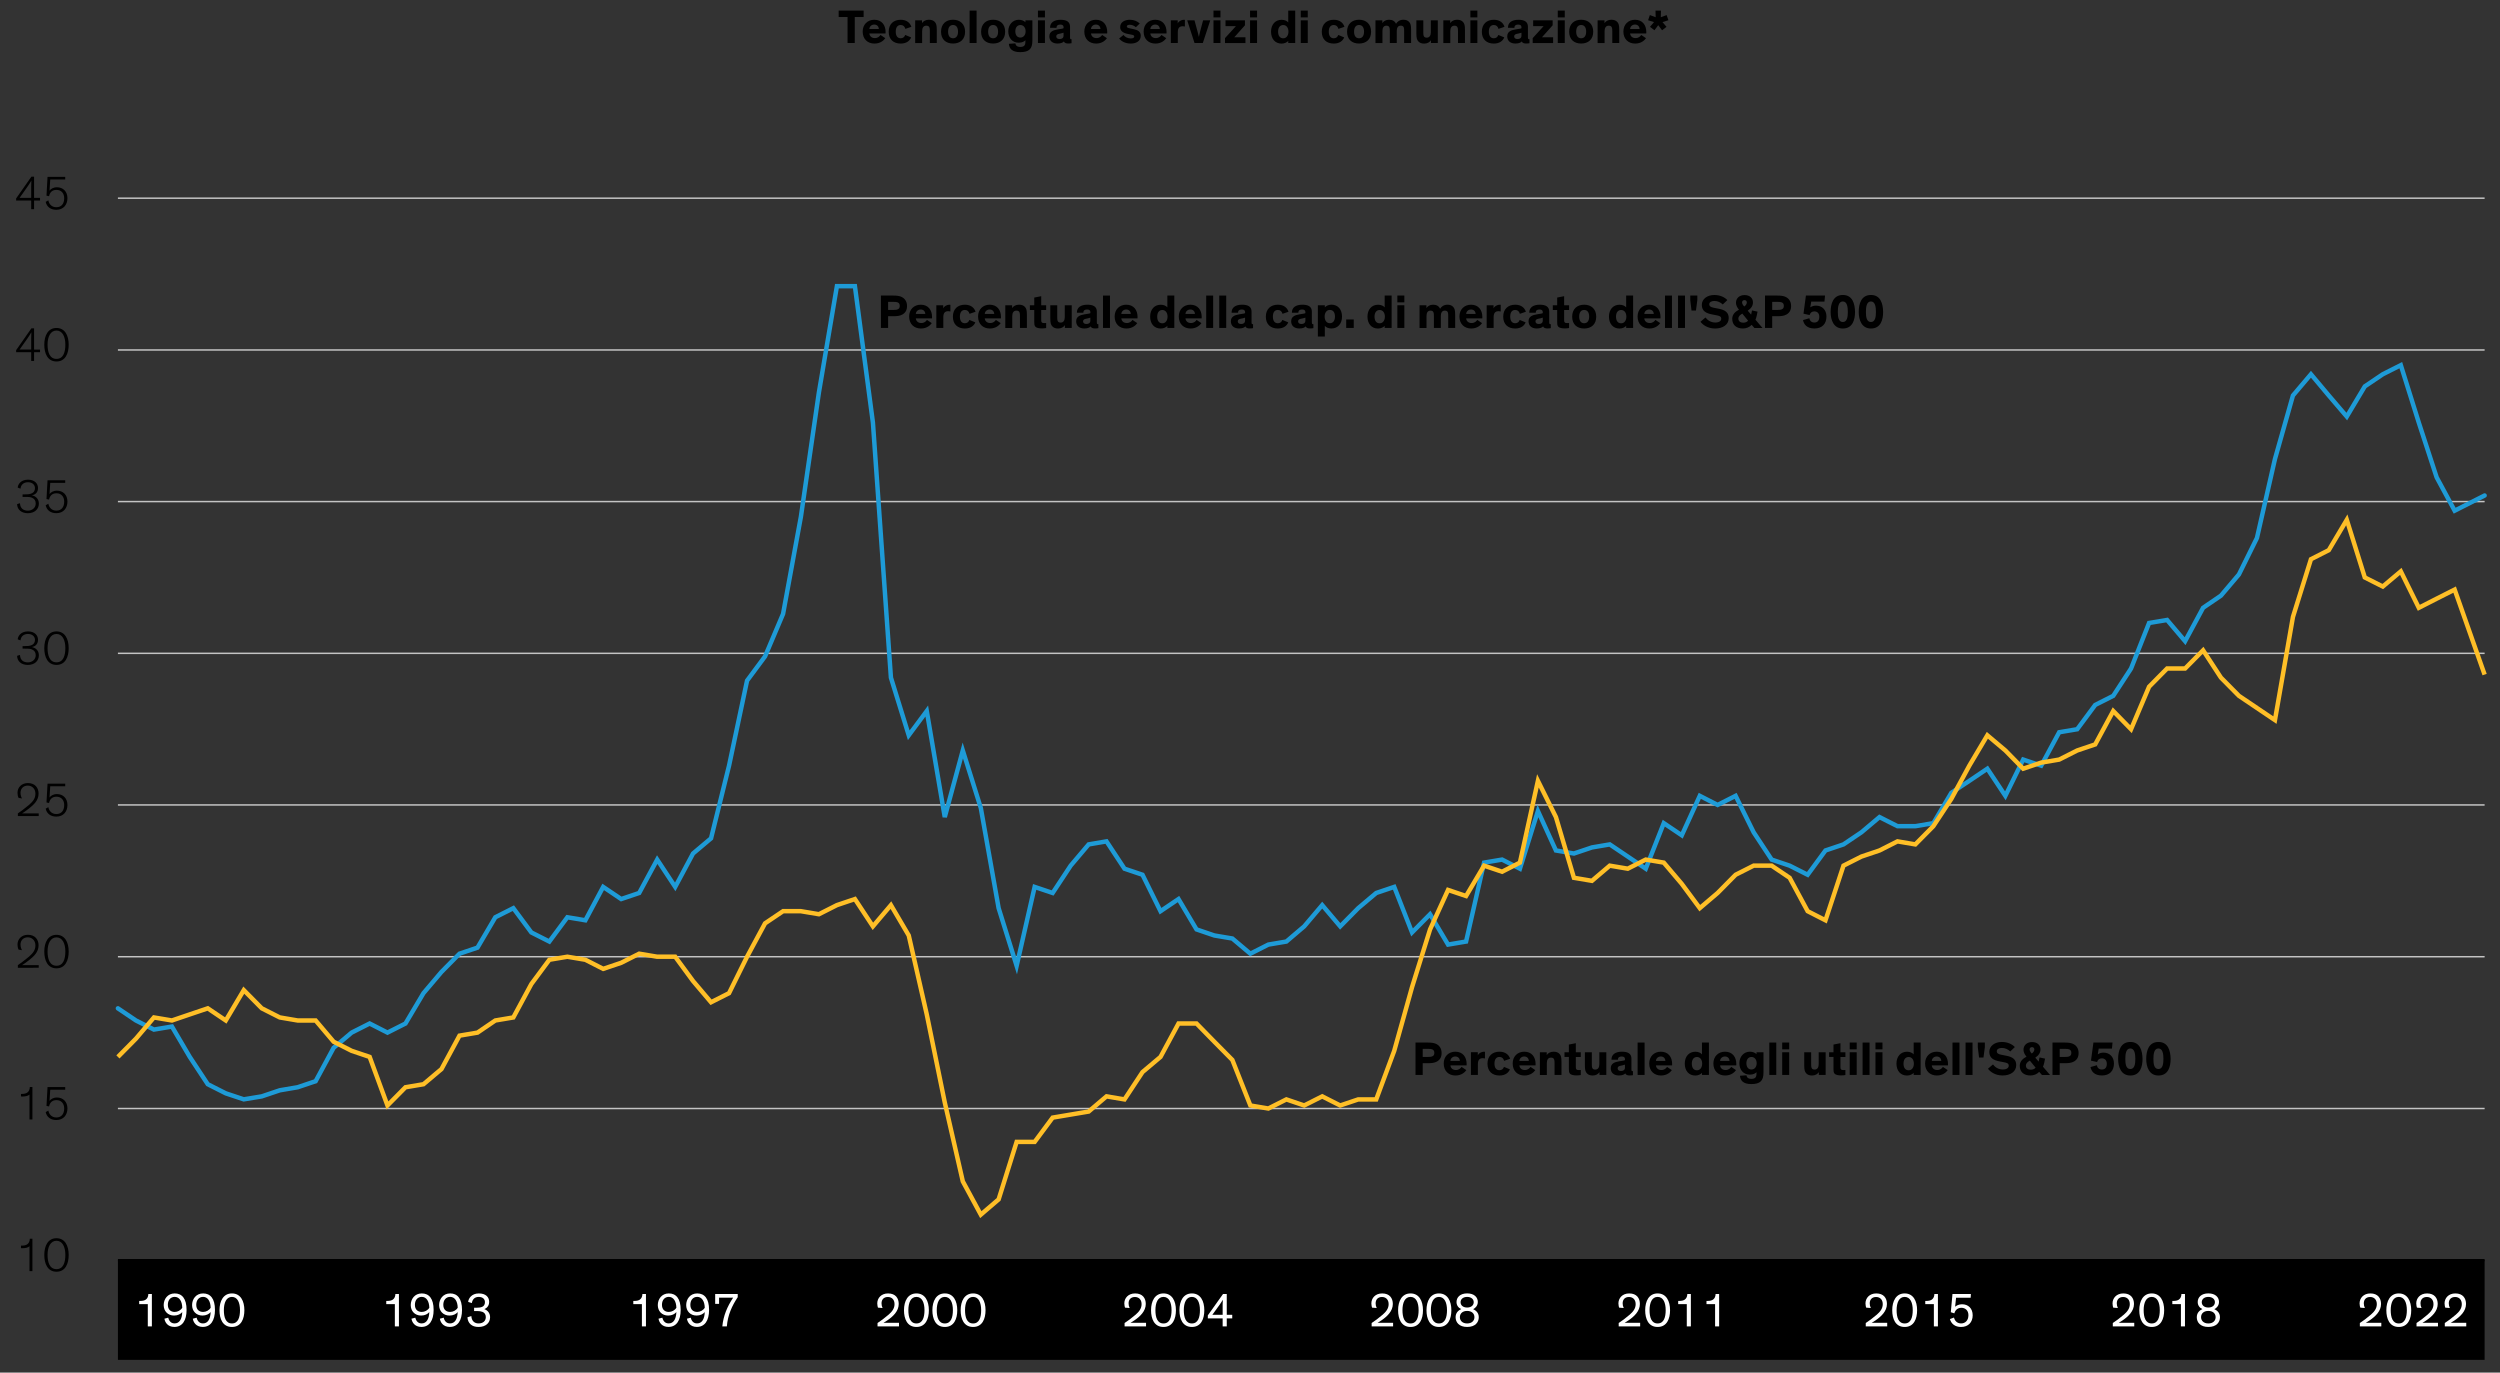 <?xml version="1.0" encoding="UTF-8"?><svg id="Blog_Template" xmlns="http://www.w3.org/2000/svg" viewBox="0 0 840 461.19"><rect x="0" y="0" width="840" height="461.19" fill="#333333" stroke="none"/><defs><style>.cls-1{fill:#fff;}.cls-2{stroke:#ffbf27;stroke-miterlimit:10;}.cls-2,.cls-3,.cls-4,.cls-5{fill:none;}.cls-2,.cls-5{stroke-width:1.5px;}.cls-3{stroke:#000;stroke-linejoin:round;stroke-width:.75px;}.cls-4{stroke:#c4c4c4;stroke-width:.5px;}.cls-5{stroke:#1e9bd7;stroke-linecap:round;}</style></defs><g><path d="M281.79,3.56h8.39v2.16h-2.98V14.45h-2.42V5.72h-2.99V3.56Z"/><path d="M297.46,12.83c-.45,.64-1.55,1.81-3.65,1.81-2.24,0-3.95-1.47-3.95-4.03,0-2.38,1.63-3.97,3.91-3.97,2.51,0,3.79,1.81,3.79,4.13,0,.16,0,.34-.02,.48h-5.43c.08,.83,.69,1.55,1.84,1.55,1.02,0,1.63-.61,1.89-1.06l1.62,1.09Zm-5.35-3.09h3.18c-.05-.88-.61-1.49-1.55-1.49s-1.6,.69-1.63,1.49Z"/><path d="M306.14,12.56c-.42,1.07-1.49,2.08-3.51,2.08-2.4,0-4.03-1.39-4.03-3.97s1.63-4.03,4.03-4.03c2.11,0,3.2,1.14,3.59,2.37l-2.02,.69c-.22-.83-.75-1.3-1.57-1.3-1.09,0-1.66,.83-1.66,2.24s.59,2.22,1.66,2.22c.75,0,1.28-.4,1.52-1.12l1.98,.82Z"/><path d="M314.77,14.45h-2.34v-3.84c0-1.17-.05-1.98-1.2-1.98-.98,0-1.39,.77-1.39,1.81v4.02h-2.34V6.83h2.3v.94c.37-.62,1.2-1.14,2.29-1.14,.88,0,1.55,.24,2,.74,.48,.54,.67,1.07,.67,2.75v4.32Z"/><path d="M320.22,6.63c2.4,0,4.05,1.46,4.05,4.03s-1.65,3.97-4.05,3.97-4.03-1.39-4.03-3.97,1.63-4.03,4.03-4.03Zm0,6.23c1.07,0,1.68-.83,1.68-2.22s-.59-2.24-1.68-2.24-1.66,.83-1.66,2.24,.59,2.22,1.66,2.22Z"/><path d="M328.13,14.45h-2.34V3.56h2.34V14.45Z"/><path d="M333.68,6.63c2.4,0,4.05,1.46,4.05,4.03s-1.65,3.97-4.05,3.97-4.03-1.39-4.03-3.97,1.63-4.03,4.03-4.03Zm0,6.23c1.07,0,1.68-.83,1.68-2.22s-.59-2.24-1.68-2.24-1.66,.83-1.66,2.24,.59,2.22,1.66,2.22Z"/><path d="M341.16,14.57c.13,.67,.5,1.2,1.66,1.2,1.25,0,1.71-.53,1.71-1.71v-.54c-.27,.32-.99,.83-2.26,.83-2.11,0-3.49-1.58-3.49-3.87,0-2.13,1.46-3.84,3.52-3.84,1.01,0,1.81,.37,2.24,.85v-.66h2.34v6.83c0,2.74-1.09,3.86-4.11,3.86-2.74,0-3.67-1.23-3.79-2.79l2.18-.16Zm1.7-6.16c-1.04,0-1.71,.83-1.71,2.1s.62,2.11,1.71,2.11c1.01,0,1.75-.85,1.75-2.11s-.75-2.1-1.75-2.1Z"/><path d="M351.1,5.85h-2.35V3.56h2.35v2.29Zm0,8.6h-2.35V6.83h2.35v7.62Z"/><path d="M359.53,12.54c0,.48,.06,.64,.4,.64h.11v1.34c-.34,.06-.67,.1-1.09,.1-.67,0-1.3-.13-1.46-.69h-.02c-.35,.37-.99,.7-2.14,.7-1.68,0-2.75-.88-2.75-2.43,0-.83,.35-1.38,.96-1.74,.46-.27,.98-.43,1.87-.58l1.47-.24c.42-.06,.48-.11,.48-.35v-.13c0-.58-.32-.9-1.12-.9s-1.26,.34-1.26,1.1l-2.16-.02c-.03-1.76,1.33-2.69,3.52-2.69,1.95,0,3.19,.61,3.19,2.34v3.54Zm-2.18-1.55c-.16,.06-.35,.13-.85,.24l-.53,.11c-.3,.06-.56,.13-.75,.26-.21,.13-.32,.34-.32,.62,0,.62,.46,.9,1.14,.9,.77,0,1.31-.35,1.31-1.15v-.98Z"/><path d="M371.93,12.83c-.45,.64-1.55,1.81-3.65,1.81-2.24,0-3.95-1.47-3.95-4.03,0-2.38,1.63-3.97,3.91-3.97,2.51,0,3.79,1.81,3.79,4.13,0,.16,0,.34-.02,.48h-5.43c.08,.83,.69,1.55,1.84,1.55,1.02,0,1.63-.61,1.89-1.06l1.62,1.09Zm-5.35-3.09h3.18c-.05-.88-.61-1.49-1.55-1.49s-1.6,.69-1.63,1.49Z"/><path d="M381.66,9.15c-.56-.51-1.31-.83-2.06-.83-.53,0-.99,.18-.99,.56s.35,.51,1.14,.67l1.2,.26c1.23,.26,2.35,.75,2.35,2.21,0,1.78-1.55,2.62-3.36,2.62s-3.22-.77-3.91-1.71l1.47-1.18c.46,.64,1.38,1.17,2.43,1.17,.78,0,1.18-.26,1.18-.67s-.46-.51-.98-.61l-1.2-.24c-.77-.14-1.42-.4-1.89-.8-.42-.35-.66-.85-.66-1.49,0-1.81,1.74-2.47,3.25-2.47,1.42,0,2.56,.53,3.33,1.26l-1.31,1.25Z"/><path d="M391.86,12.83c-.45,.64-1.55,1.81-3.65,1.81-2.24,0-3.95-1.47-3.95-4.03,0-2.38,1.63-3.97,3.91-3.97,2.51,0,3.79,1.81,3.79,4.13,0,.16,0,.34-.02,.48h-5.43c.08,.83,.69,1.55,1.84,1.55,1.02,0,1.63-.61,1.89-1.06l1.62,1.09Zm-5.35-3.09h3.19c-.05-.88-.61-1.49-1.55-1.49s-1.6,.69-1.63,1.49Z"/><path d="M395.71,6.83v1.04c.21-.58,1.07-1.22,2.14-1.22,.1,0,.18,0,.27,.02v2.24c-.26-.06-.54-.1-.75-.1-.9,0-1.34,.43-1.52,1.07-.08,.29-.11,.64-.11,1.02v3.54h-2.34V6.83h2.3Z"/><path d="M406.65,6.83l-2.5,7.62h-2.79l-2.46-7.62h2.45l1.04,3.83c.22,.8,.42,1.7,.42,1.7h.02s.18-.9,.4-1.75l1.01-3.78h2.42Z"/><path d="M410.08,5.85h-2.35V3.56h2.35v2.29Zm0,8.6h-2.35V6.83h2.35v7.62Z"/><path d="M418.3,6.83v1.67l-3.58,4.02h3.75v1.94h-6.87v-1.65l3.67-4.03h-3.5v-1.94h6.55Z"/><path d="M422.37,5.85h-2.35V3.56h2.35v2.29Zm0,8.6h-2.35V6.83h2.35v7.62Z"/><path d="M432.85,7.51V3.56h2.34V14.45h-2.34v-.7c-.37,.42-1.18,.9-2.24,.9-2.16,0-3.54-1.6-3.54-4s1.42-4,3.55-4c1.1,0,1.84,.42,2.22,.88Zm-1.68,.9c-1.09,0-1.73,.86-1.73,2.22s.59,2.24,1.73,2.24c1.04,0,1.75-.91,1.75-2.24s-.71-2.22-1.75-2.22Z"/><path d="M439.41,5.85h-2.35V3.56h2.35v2.29Zm0,8.6h-2.35V6.83h2.35v7.62Z"/><path d="M451.65,12.56c-.42,1.07-1.49,2.08-3.5,2.08-2.4,0-4.03-1.39-4.03-3.97s1.63-4.03,4.03-4.03c2.11,0,3.2,1.14,3.58,2.37l-2.02,.69c-.22-.83-.75-1.3-1.57-1.3-1.09,0-1.67,.83-1.67,2.24s.59,2.22,1.67,2.22c.75,0,1.28-.4,1.52-1.12l1.98,.82Z"/><path d="M456.64,6.63c2.4,0,4.05,1.46,4.05,4.03s-1.65,3.97-4.05,3.97-4.03-1.39-4.03-3.97,1.63-4.03,4.03-4.03Zm0,6.23c1.07,0,1.68-.83,1.68-2.22s-.59-2.24-1.68-2.24-1.67,.83-1.67,2.24,.59,2.22,1.67,2.22Z"/><path d="M469.32,14.45h-2.34v-3.84c0-1.17-.02-1.98-1.17-1.98-.95,0-1.31,.77-1.31,1.81v4.02h-2.34V6.83h2.31v.94c.37-.62,1.17-1.14,2.22-1.14,1.18,0,1.97,.46,2.37,1.38,.35-.66,1.23-1.38,2.45-1.38,.88,0,1.5,.24,1.95,.74,.48,.54,.67,1.07,.67,2.75v4.32h-2.34v-3.84c0-1.17,0-1.98-1.15-1.98-.96,0-1.33,.77-1.33,1.81v4.02Z"/><path d="M475.89,6.83h2.34v3.84c0,1.17,.02,1.98,1.17,1.98,.94,0,1.36-.77,1.36-1.81V6.83h2.34v7.62h-2.3v-.94c-.37,.62-1.18,1.14-2.26,1.14-.88,0-1.52-.24-1.97-.74-.48-.54-.67-1.07-.67-2.75V6.83Z"/><path d="M492.23,14.45h-2.34v-3.84c0-1.17-.05-1.98-1.2-1.98-.98,0-1.39,.77-1.39,1.81v4.02h-2.34V6.83h2.31v.94c.37-.62,1.2-1.14,2.29-1.14,.88,0,1.55,.24,2,.74,.48,.54,.67,1.07,.67,2.75v4.32Z"/><path d="M496.4,5.85h-2.35V3.56h2.35v2.29Zm0,8.6h-2.35V6.83h2.35v7.62Z"/><path d="M505.43,12.56c-.42,1.07-1.49,2.08-3.5,2.08-2.4,0-4.03-1.39-4.03-3.97s1.63-4.03,4.03-4.03c2.11,0,3.2,1.14,3.58,2.37l-2.02,.69c-.22-.83-.75-1.3-1.57-1.3-1.09,0-1.67,.83-1.67,2.24s.59,2.22,1.67,2.22c.75,0,1.28-.4,1.52-1.12l1.98,.82Z"/><path d="M513.39,12.54c0,.48,.06,.64,.4,.64h.11v1.34c-.34,.06-.67,.1-1.09,.1-.67,0-1.3-.13-1.46-.69h-.02c-.35,.37-.99,.7-2.15,.7-1.68,0-2.75-.88-2.75-2.43,0-.83,.35-1.38,.96-1.74,.46-.27,.98-.43,1.87-.58l1.47-.24c.42-.06,.48-.11,.48-.35v-.13c0-.58-.32-.9-1.12-.9s-1.26,.34-1.26,1.1l-2.16-.02c-.03-1.76,1.33-2.69,3.52-2.69,1.95,0,3.19,.61,3.19,2.34v3.54Zm-2.18-1.55c-.16,.06-.35,.13-.85,.24l-.53,.11c-.3,.06-.56,.13-.75,.26-.21,.13-.32,.34-.32,.62,0,.62,.46,.9,1.14,.9,.77,0,1.31-.35,1.31-1.15v-.98Z"/><path d="M521.69,6.83v1.67l-3.59,4.02h3.75v1.94h-6.87v-1.65l3.67-4.03h-3.51v-1.94h6.55Z"/><path d="M525.76,5.85h-2.35V3.56h2.35v2.29Zm0,8.6h-2.35V6.83h2.35v7.62Z"/><path d="M531.27,6.63c2.4,0,4.05,1.46,4.05,4.03s-1.65,3.97-4.05,3.97-4.03-1.39-4.03-3.97,1.63-4.03,4.03-4.03Zm0,6.23c1.07,0,1.68-.83,1.68-2.22s-.59-2.24-1.68-2.24-1.67,.83-1.67,2.24,.59,2.22,1.67,2.22Z"/><path d="M544.07,14.45h-2.34v-3.84c0-1.17-.05-1.98-1.2-1.98-.98,0-1.39,.77-1.39,1.81v4.02h-2.34V6.83h2.31v.94c.37-.62,1.2-1.14,2.29-1.14,.88,0,1.55,.24,2,.74,.48,.54,.67,1.07,.67,2.75v4.32Z"/><path d="M553.06,12.83c-.45,.64-1.55,1.81-3.65,1.81-2.24,0-3.95-1.47-3.95-4.03,0-2.38,1.63-3.97,3.91-3.97,2.51,0,3.79,1.81,3.79,4.13,0,.16,0,.34-.02,.48h-5.43c.08,.83,.69,1.55,1.84,1.55,1.02,0,1.63-.61,1.89-1.06l1.62,1.09Zm-5.35-3.09h3.19c-.05-.88-.61-1.49-1.55-1.49s-1.6,.69-1.63,1.49Z"/><path d="M558.04,5.79l1.95-.72,.59,1.73-1.99,.62,1.36,1.6-1.5,1.15-1.28-1.71-1.28,1.71-1.5-1.15,1.36-1.6-1.99-.62,.59-1.73,1.95,.72-.05-2.23h1.83l-.05,2.23Z"/></g><path class="cls-4" d="M39.62,372.46H834.83M39.62,321.46H834.83M39.62,270.46H834.83M39.62,219.52H834.83M39.62,168.53H834.83M39.62,117.59H834.83M39.62,66.59H834.83"/><line class="cls-3" x1="39.62" y1="423.41" x2="834.83" y2="423.41"/><polyline class="cls-5" points="39.62 338.8 45.67 342.88 51.72 345.94 57.77 344.92 63.76 355.12 69.81 364.3 75.86 367.36 81.91 369.38 87.96 368.38 94.01 366.34 100 365.32 106.05 363.28 112.1 352.06 118.15 346.96 124.2 343.9 130.19 346.96 136.24 343.9 142.29 333.7 148.34 326.56 154.39 320.44 160.44 318.4 166.43 308.2 172.48 305.14 178.53 313.3 184.58 316.36 190.63 308.2 196.68 309.22 202.67 298 208.72 302.08 214.77 300.04 220.82 288.82 226.87 298 232.86 286.78 238.91 281.68 244.96 257.26 251.01 228.7 257.06 220.54 263.11 206.27 269.1 173.63 275.15 131.87 281.2 96.16 287.25 96.16 293.3 142.01 299.35 227.68 305.34 247.06 311.39 238.9 317.44 274.54 323.5 252.16 329.55 271.48 335.54 305.14 341.59 324.52 347.64 298 353.69 300.04 359.74 290.86 365.79 283.72 371.78 282.7 377.83 291.88 383.88 293.92 389.93 306.16 395.98 302.08 402.03 312.28 408.02 314.32 414.07 315.34 420.12 320.44 426.17 317.38 432.22 316.36 438.21 311.26 444.26 304.12 450.31 311.26 456.36 305.14 462.41 300.04 468.46 298 474.45 313.3 480.5 307.18 486.55 317.38 492.6 316.36 498.65 289.84 504.7 288.82 510.69 291.88 516.74 272.5 522.79 285.76 528.84 286.78 534.89 284.74 540.88 283.72 546.93 287.8 552.98 291.88 559.03 276.58 565.08 280.66 571.13 267.4 577.12 270.46 583.17 267.4 589.22 279.64 595.27 288.82 601.32 290.86 607.37 293.92 613.36 285.76 619.41 283.72 625.46 279.64 631.51 274.54 637.56 277.6 643.55 277.6 649.6 276.58 655.65 266.38 661.7 262.36 667.75 258.28 673.8 267.4 679.79 255.22 685.84 257.26 691.89 246.04 697.94 245.02 703.99 236.86 710.05 233.8 716.03 224.62 722.09 209.32 728.14 208.31 734.19 215.44 740.24 204.22 746.23 200.14 752.28 193.01 758.33 180.77 764.38 154.25 770.43 132.89 776.48 125.75 782.47 132.89 788.52 139.97 794.57 129.83 800.62 125.75 806.67 122.69 812.72 142.01 818.71 160.37 824.76 171.59 834.83 166.49"/><polyline class="cls-2" points="39.62 355.12 45.67 349 51.72 341.86 57.77 342.88 63.76 340.84 69.81 338.8 75.86 342.88 81.91 332.68 87.96 338.8 94.01 341.86 100 342.88 106.05 342.88 112.1 350.02 118.15 353.08 124.2 355.12 130.19 371.44 136.24 365.32 142.29 364.3 148.34 359.2 154.39 347.98 160.44 346.96 166.43 342.88 172.48 341.86 178.53 330.64 184.58 322.48 190.63 321.46 196.68 322.48 202.67 325.54 208.72 323.5 214.77 320.44 220.82 321.46 226.87 321.46 232.86 329.62 238.91 336.76 244.96 333.7 251.01 321.46 257.06 310.24 263.11 306.16 269.1 306.16 275.15 307.18 281.2 304.12 287.25 302.08 293.3 311.26 299.35 304.12 305.34 314.32 311.39 340.84 317.44 370.42 323.5 396.93 329.55 408.12 335.54 402.99 341.59 383.68 347.64 383.68 353.69 375.52 359.74 374.5 365.79 373.48 371.78 368.38 377.83 369.4 383.88 360.22 389.93 355.12 395.98 343.9 402.03 343.9 408.02 350.02 414.07 356.14 420.12 371.44 426.17 372.46 432.22 369.4 438.21 371.44 444.26 368.38 450.31 371.44 456.36 369.4 462.41 369.4 468.46 353.08 474.45 331.66 480.5 312.28 486.55 299.02 492.6 301.06 498.65 290.86 504.7 292.9 510.69 289.84 516.74 262.36 522.79 274.54 528.84 294.94 534.89 295.96 540.88 290.86 546.93 291.88 552.98 288.82 559.03 289.84 565.08 296.98 571.13 305.14 577.12 300.04 583.17 293.92 589.22 290.86 595.27 290.86 601.32 294.94 607.37 306.16 613.36 309.22 619.41 290.86 625.46 287.8 631.51 285.76 637.56 282.7 643.55 283.72 649.6 277.6 655.65 268.42 661.7 257.26 667.75 247.06 673.8 252.16 679.79 258.28 685.84 256.24 691.89 255.22 697.94 252.16 703.99 250.12 710.05 238.9 716.03 245.02 722.09 230.74 728.14 224.62 734.19 224.62 740.24 218.5 746.23 227.68 752.28 233.8 758.33 237.88 764.38 241.96 770.43 207.28 776.48 187.9 782.47 184.85 788.52 174.66 794.57 194.02 800.62 197.08 806.67 191.98 812.72 204.22 818.71 201.16 824.76 198.1 834.83 226.66"/><g><path d="M9.91,427.11v-8.37c-.5,.5-1.5,.66-2.34,.66-.16,0-.34,0-.52-.02v-.85h.26c.87,0,1.45-.16,1.87-.46,.55-.4,.81-1.02,.84-1.86h.87v10.9h-.98Z"/><path d="M14.88,421.67c0-3.17,1.31-5.63,4.1-5.63s4.1,2.46,4.1,5.63c0,2.93-1.11,5.63-4.1,5.63s-4.1-2.71-4.1-5.63Zm1.1-.03c0,2.46,.68,4.79,3,4.79s2.98-2.32,2.98-4.79c0-2.66-.97-4.74-2.98-4.74s-3,2.08-3,4.74Z"/></g><g><path d="M9.91,376.14v-8.37c-.5,.5-1.5,.66-2.34,.66-.16,0-.34,0-.52-.02v-.85h.26c.87,0,1.45-.16,1.87-.46,.55-.4,.81-1.02,.84-1.86h.87v10.9h-.98Z"/><path d="M16.65,369.9c.35-.53,1.21-1.14,2.48-1.14,2.02,0,3.53,1.39,3.53,3.68,0,2.14-1.31,3.89-3.73,3.89-1.87,0-3.23-.96-3.58-2.67l.9-.51c.16,1.07,.98,2.32,2.68,2.32s2.64-1.17,2.64-3.03c0-1.55-.89-2.8-2.6-2.8-1.47,0-2.27,.9-2.48,2.13l-.87-.19,.35-6.32h5.94v.88h-5.03l-.24,3.76Z"/></g><g><path d="M6.25,319.09c-.27-.58-.37-1.15-.37-1.73,0-1.79,1.34-3.27,3.5-3.27,2.42,0,3.58,1.62,3.58,3.54,0,2.29-1.6,3.7-3.15,4.95-1.02,.8-2.02,1.49-2.4,1.71h5.6v.88H6v-.88c.86-.56,2.4-1.75,3.79-2.9,1.16-1.04,2.11-2.05,2.11-3.73s-1.14-2.72-2.56-2.72c-1.63,0-2.45,1.14-2.45,2.45,0,.86,.32,1.6,.52,1.87l-1.16-.18Z"/><path d="M14.88,319.73c0-3.17,1.31-5.63,4.1-5.63s4.1,2.46,4.1,5.63c0,2.93-1.11,5.63-4.1,5.63s-4.1-2.71-4.1-5.63Zm1.1-.03c0,2.46,.68,4.79,3,4.79s2.98-2.32,2.98-4.79c0-2.66-.97-4.74-2.98-4.74s-3,2.08-3,4.74Z"/></g><g><path d="M6.25,268.11c-.27-.58-.37-1.15-.37-1.73,0-1.79,1.34-3.27,3.5-3.27,2.42,0,3.58,1.62,3.58,3.54,0,2.29-1.6,3.7-3.15,4.95-1.02,.8-2.02,1.49-2.4,1.71h5.6v.88H6v-.88c.86-.56,2.4-1.75,3.79-2.9,1.16-1.04,2.11-2.05,2.11-3.73s-1.14-2.72-2.56-2.72c-1.63,0-2.45,1.14-2.45,2.45,0,.86,.32,1.6,.52,1.87l-1.16-.18Z"/><path d="M16.65,267.95c.35-.53,1.21-1.14,2.48-1.14,2.02,0,3.53,1.39,3.53,3.68,0,2.14-1.31,3.89-3.73,3.89-1.87,0-3.23-.96-3.58-2.67l.9-.51c.16,1.07,.98,2.32,2.68,2.32s2.64-1.17,2.64-3.03c0-1.55-.89-2.8-2.6-2.8-1.47,0-2.27,.9-2.48,2.13l-.87-.19,.35-6.32h5.94v.88h-5.03l-.24,3.76Z"/></g><g><path d="M5.96,214.82c0-.85,.87-2.67,3.42-2.67,2.26,0,3.39,1.3,3.39,2.82,0,1.42-.89,2.26-2.08,2.43,1.15,.22,2.37,1.06,2.37,2.79,0,1.87-1.44,3.23-3.71,3.23-2.1,0-3.55-1.14-3.61-3.06l.97-.3c.08,1.87,1.31,2.5,2.66,2.5s2.63-.9,2.63-2.38c0-1.04-.48-1.62-1.18-1.92-.48-.24-.97-.32-2.42-.32h-.82v-.85h.69c.79,0,1.69,0,2.45-.37,.6-.27,1.03-.85,1.03-1.71,0-1.07-.82-2-2.37-2s-2.42,1.01-2.48,2.16l-.94-.34Z"/><path d="M14.88,217.78c0-3.17,1.31-5.63,4.1-5.63s4.1,2.46,4.1,5.63c0,2.93-1.11,5.63-4.1,5.63s-4.1-2.71-4.1-5.63Zm1.1-.03c0,2.46,.68,4.79,3,4.79s2.98-2.32,2.98-4.79c0-2.66-.97-4.74-2.98-4.74s-3,2.08-3,4.74Z"/></g><g><path d="M5.96,163.84c0-.85,.87-2.67,3.42-2.67,2.26,0,3.39,1.3,3.39,2.82,0,1.42-.89,2.26-2.08,2.43,1.15,.22,2.37,1.06,2.37,2.79,0,1.87-1.44,3.23-3.71,3.23-2.1,0-3.55-1.14-3.61-3.06l.97-.3c.08,1.87,1.31,2.5,2.66,2.5s2.63-.9,2.63-2.38c0-1.04-.48-1.62-1.18-1.92-.48-.24-.97-.32-2.42-.32h-.82v-.85h.69c.79,0,1.69,0,2.45-.37,.6-.27,1.03-.85,1.03-1.71,0-1.07-.82-2-2.37-2s-2.42,1.01-2.48,2.16l-.94-.34Z"/><path d="M16.65,166c.35-.53,1.21-1.14,2.48-1.14,2.02,0,3.53,1.39,3.53,3.68,0,2.14-1.31,3.89-3.73,3.89-1.87,0-3.23-.96-3.58-2.67l.9-.51c.16,1.07,.98,2.32,2.68,2.32s2.64-1.17,2.64-3.03c0-1.55-.89-2.8-2.6-2.8-1.47,0-2.27,.9-2.48,2.13l-.87-.19,.35-6.32h5.94v.88h-5.03l-.24,3.76Z"/></g><g><path d="M11.46,121.27h-.98v-2.93H5.42v-.69l5.13-7.33h.9v7.14h2v.88h-2v2.93Zm-.98-3.81v-3.62c0-.86,.02-1.71,.06-2.18h-.02c-.21,.43-.71,1.2-1.34,2.11l-2.6,3.68h3.89Z"/><path d="M14.88,115.83c0-3.17,1.31-5.63,4.1-5.63s4.1,2.46,4.1,5.63c0,2.93-1.11,5.63-4.1,5.63s-4.1-2.71-4.1-5.63Zm1.1-.03c0,2.46,.68,4.79,3,4.79s2.98-2.32,2.98-4.79c0-2.66-.97-4.74-2.98-4.74s-3,2.08-3,4.74Z"/></g><g><path d="M11.46,70.3h-.98v-2.93H5.42v-.69l5.13-7.33h.9v7.14h2v.88h-2v2.93Zm-.98-3.81v-3.62c0-.86,.02-1.71,.06-2.18h-.02c-.21,.43-.71,1.2-1.34,2.11l-2.6,3.68h3.89Z"/><path d="M16.65,64.06c.35-.53,1.21-1.14,2.48-1.14,2.02,0,3.53,1.39,3.53,3.68,0,2.14-1.31,3.89-3.73,3.89-1.87,0-3.23-.96-3.58-2.67l.9-.51c.16,1.07,.98,2.32,2.68,2.32s2.64-1.17,2.64-3.03c0-1.55-.89-2.8-2.6-2.8-1.47,0-2.27,.9-2.48,2.13l-.87-.19,.35-6.32h5.94v.88h-5.03l-.24,3.76Z"/></g><rect x="39.62" y="423.41" width="795.21" height="33.5"/><g><path class="cls-1" d="M51.03,445.67h-1.37v-7.49h-2.89v-1.07h.36c.87,0,1.45-.16,1.87-.46,.55-.4,.81-1.02,.84-1.86h1.19v10.88Z"/><path class="cls-1" d="M56.53,442.75c.15,.59,.6,1.92,2.11,1.92,1.63,0,2.5-1.39,2.6-3.81-.52,.64-1.48,1.17-2.74,1.17-2.16,0-3.5-1.54-3.5-3.52s1.29-3.92,3.71-3.92,3.98,1.71,3.98,5.55c0,3.57-1.45,5.71-4.1,5.71-2.31,0-3.18-1.63-3.34-2.77l1.27-.34Zm2.18-1.94c.98,0,2.02-.54,2.53-1.41-.05-2.18-.97-3.65-2.53-3.65-1.37,0-2.31,1.04-2.31,2.66s.98,2.4,2.31,2.4Z"/><path class="cls-1" d="M66.07,442.75c.14,.59,.6,1.92,2.11,1.92,1.63,0,2.5-1.39,2.6-3.81-.52,.64-1.48,1.17-2.74,1.17-2.16,0-3.5-1.54-3.5-3.52s1.29-3.92,3.71-3.92,3.98,1.71,3.98,5.55c0,3.57-1.45,5.71-4.1,5.71-2.31,0-3.18-1.63-3.34-2.77l1.27-.34Zm2.18-1.94c.98,0,2.02-.54,2.53-1.41-.05-2.18-.97-3.65-2.53-3.65-1.37,0-2.31,1.04-2.31,2.66s.98,2.4,2.31,2.4Z"/><path class="cls-1" d="M73.75,440.24c0-3.07,1.27-5.65,4.18-5.65s4.18,2.56,4.18,5.65c0,2.85-1.05,5.62-4.18,5.62s-4.18-2.75-4.18-5.62Zm1.47-.03c0,2.37,.6,4.47,2.71,4.47s2.71-2.1,2.71-4.47c0-2.51-.82-4.45-2.71-4.45s-2.71,1.94-2.71,4.45Z"/></g><g><path class="cls-1" d="M134.04,445.67h-1.37v-7.49h-2.89v-1.07h.36c.87,0,1.45-.16,1.87-.46,.55-.4,.81-1.02,.84-1.86h1.19v10.88Z"/><path class="cls-1" d="M139.54,442.75c.15,.59,.6,1.92,2.11,1.92,1.63,0,2.5-1.39,2.6-3.81-.52,.64-1.48,1.17-2.74,1.17-2.16,0-3.5-1.54-3.5-3.52s1.29-3.92,3.71-3.92,3.98,1.71,3.98,5.55c0,3.57-1.45,5.71-4.1,5.71-2.31,0-3.18-1.63-3.34-2.77l1.27-.34Zm2.18-1.94c.98,0,2.02-.54,2.53-1.41-.05-2.18-.97-3.65-2.53-3.65-1.37,0-2.31,1.04-2.31,2.66s.98,2.4,2.31,2.4Z"/><path class="cls-1" d="M149.08,442.75c.14,.59,.6,1.92,2.11,1.92,1.63,0,2.5-1.39,2.6-3.81-.52,.64-1.48,1.17-2.74,1.17-2.16,0-3.5-1.54-3.5-3.52s1.29-3.92,3.71-3.92,3.98,1.71,3.98,5.55c0,3.57-1.45,5.71-4.1,5.71-2.31,0-3.18-1.63-3.34-2.77l1.27-.34Zm2.18-1.94c.98,0,2.02-.54,2.53-1.41-.05-2.18-.97-3.65-2.53-3.65-1.37,0-2.31,1.04-2.31,2.66s.98,2.4,2.31,2.4Z"/><path class="cls-1" d="M157.31,437.44c.06-1.06,1.08-2.85,3.58-2.85,2.32,0,3.47,1.22,3.47,2.83,0,1.28-.73,2.08-1.61,2.45,.97,.35,1.92,1.22,1.92,2.71,0,1.92-1.47,3.28-3.9,3.28-2.27,0-3.6-1.28-3.71-3.25l1.31-.42c.1,1.75,1.15,2.48,2.42,2.48,1.52,0,2.44-.83,2.44-2.14,0-.94-.47-1.49-1.16-1.76-.5-.19-1.11-.26-1.77-.26h-1v-1.12h.9c.61,0,1.29-.06,1.82-.3,.55-.24,.92-.74,.92-1.55,0-1.06-.74-1.78-2.1-1.78-1.47,0-2.14,.98-2.29,2.07l-1.23-.38Z"/></g><g><path class="cls-1" d="M217.05,445.67h-1.37v-7.49h-2.89v-1.07h.35c.87,0,1.45-.16,1.87-.46,.55-.4,.81-1.02,.84-1.86h1.19v10.88Z"/><path class="cls-1" d="M222.55,442.75c.14,.59,.6,1.92,2.11,1.92,1.63,0,2.5-1.39,2.6-3.81-.52,.64-1.48,1.17-2.74,1.17-2.16,0-3.5-1.54-3.5-3.52s1.29-3.92,3.71-3.92,3.98,1.71,3.98,5.55c0,3.57-1.45,5.71-4.1,5.71-2.31,0-3.18-1.63-3.34-2.77l1.27-.34Zm2.18-1.94c.98,0,2.02-.54,2.53-1.41-.05-2.18-.97-3.65-2.53-3.65-1.37,0-2.31,1.04-2.31,2.66s.98,2.4,2.31,2.4Z"/><path class="cls-1" d="M232.09,442.75c.15,.59,.6,1.92,2.11,1.92,1.63,0,2.5-1.39,2.6-3.81-.52,.64-1.48,1.17-2.74,1.17-2.16,0-3.5-1.54-3.5-3.52s1.29-3.92,3.71-3.92,3.98,1.71,3.98,5.55c0,3.57-1.45,5.71-4.1,5.71-2.31,0-3.18-1.63-3.34-2.77l1.27-.34Zm2.18-1.94c.98,0,2.02-.54,2.53-1.41-.05-2.18-.97-3.65-2.53-3.65-1.37,0-2.31,1.04-2.31,2.66s.98,2.4,2.31,2.4Z"/><path class="cls-1" d="M247.9,435.82c-1.98,2.98-3.36,6.02-3.68,9.84h-1.52c.35-3.57,1.64-6.63,3.64-9.65h-4.73v2.1h-1.31v-3.33h7.58v1.04Z"/></g><g><path class="cls-1" d="M295,439.38c-.08-.18-.24-.82-.24-1.44,0-1.79,1.34-3.35,3.63-3.35,2.53,0,3.58,1.62,3.58,3.54,0,2.45-1.95,4.23-3.82,5.51-.44,.29-.92,.59-1.32,.83h5.23v1.2h-7.21v-1.14c.94-.58,2.5-1.76,3.73-2.82,1.06-.93,1.98-1.99,1.98-3.52s-.93-2.4-2.24-2.4c-1.44,0-2.13,.94-2.13,2.13,0,.53,.11,1.07,.35,1.58l-1.53-.13Z"/><path class="cls-1" d="M303.74,440.24c0-3.07,1.27-5.65,4.18-5.65s4.18,2.56,4.18,5.65c0,2.85-1.05,5.62-4.18,5.62s-4.18-2.75-4.18-5.62Zm1.47-.03c0,2.37,.6,4.47,2.71,4.47s2.71-2.1,2.71-4.47c0-2.51-.82-4.45-2.71-4.45s-2.71,1.94-2.71,4.45Z"/><path class="cls-1" d="M313.28,440.24c0-3.07,1.27-5.65,4.18-5.65s4.18,2.56,4.18,5.65c0,2.85-1.05,5.62-4.18,5.62s-4.18-2.75-4.18-5.62Zm1.47-.03c0,2.37,.6,4.47,2.71,4.47s2.71-2.1,2.71-4.47c0-2.51-.82-4.45-2.71-4.45s-2.71,1.94-2.71,4.45Z"/><path class="cls-1" d="M322.78,440.24c0-3.07,1.27-5.65,4.18-5.65s4.18,2.56,4.18,5.65c0,2.85-1.05,5.62-4.18,5.62s-4.18-2.75-4.18-5.62Zm1.47-.03c0,2.37,.6,4.47,2.71,4.47s2.71-2.1,2.71-4.47c0-2.51-.82-4.45-2.71-4.45s-2.71,1.94-2.71,4.45Z"/></g><g><path class="cls-1" d="M378.01,439.38c-.08-.18-.24-.82-.24-1.44,0-1.79,1.34-3.35,3.63-3.35,2.53,0,3.58,1.62,3.58,3.54,0,2.45-1.95,4.23-3.82,5.51-.44,.29-.92,.59-1.32,.83h5.23v1.2h-7.21v-1.14c.94-.58,2.5-1.76,3.73-2.82,1.06-.93,1.98-1.99,1.98-3.52s-.94-2.4-2.24-2.4c-1.43,0-2.13,.94-2.13,2.13,0,.53,.11,1.07,.36,1.58l-1.53-.13Z"/><path class="cls-1" d="M386.75,440.24c0-3.07,1.27-5.65,4.18-5.65s4.18,2.56,4.18,5.65c0,2.85-1.05,5.62-4.18,5.62s-4.18-2.75-4.18-5.62Zm1.47-.03c0,2.37,.6,4.47,2.71,4.47s2.71-2.1,2.71-4.47c0-2.51-.82-4.45-2.71-4.45s-2.71,1.94-2.71,4.45Z"/><path class="cls-1" d="M396.29,440.24c0-3.07,1.27-5.65,4.18-5.65s4.18,2.56,4.18,5.65c0,2.85-1.05,5.62-4.18,5.62s-4.18-2.75-4.18-5.62Zm1.47-.03c0,2.37,.6,4.47,2.71,4.47s2.71-2.1,2.71-4.47c0-2.51-.82-4.45-2.71-4.45s-2.71,1.94-2.71,4.45Z"/><path class="cls-1" d="M412.18,445.67h-1.37v-2.69h-4.98v-1.02l5.1-7.17h1.26v6.98h1.84v1.22h-1.84v2.69Zm-1.37-3.91v-3.47c0-.85,.03-1.15,.06-1.58-.26,.43-.6,1.02-1.02,1.6l-2.5,3.46h3.45Z"/></g><g><path class="cls-1" d="M461.02,439.38c-.08-.18-.24-.82-.24-1.44,0-1.79,1.34-3.35,3.63-3.35,2.53,0,3.58,1.62,3.58,3.54,0,2.45-1.95,4.23-3.82,5.51-.44,.29-.92,.59-1.32,.83h5.23v1.2h-7.21v-1.14c.94-.58,2.5-1.76,3.73-2.82,1.06-.93,1.98-1.99,1.98-3.52s-.94-2.4-2.24-2.4c-1.43,0-2.13,.94-2.13,2.13,0,.53,.11,1.07,.36,1.58l-1.53-.13Z"/><path class="cls-1" d="M469.76,440.24c0-3.07,1.27-5.65,4.18-5.65s4.18,2.56,4.18,5.65c0,2.85-1.05,5.62-4.18,5.62s-4.18-2.75-4.18-5.62Zm1.47-.03c0,2.37,.6,4.47,2.71,4.47s2.71-2.1,2.71-4.47c0-2.51-.82-4.45-2.71-4.45s-2.71,1.94-2.71,4.45Z"/><path class="cls-1" d="M479.3,440.24c0-3.07,1.27-5.65,4.18-5.65s4.18,2.56,4.18,5.65c0,2.85-1.05,5.62-4.18,5.62s-4.18-2.75-4.18-5.62Zm1.47-.03c0,2.37,.6,4.47,2.71,4.47s2.71-2.1,2.71-4.47c0-2.51-.82-4.45-2.71-4.45s-2.71,1.94-2.71,4.45Z"/><path class="cls-1" d="M496.54,437.49c0,1.12-.73,2-1.56,2.38,.87,.42,1.89,1.17,1.89,2.72,0,1.71-1.19,3.27-3.9,3.27s-3.89-1.55-3.89-3.27c0-1.55,1-2.34,1.89-2.74-.89-.37-1.58-1.2-1.58-2.37,0-1.63,1.26-2.9,3.58-2.9s3.58,1.26,3.58,2.9Zm-1.13,5.09c0-1.25-.92-2.11-2.45-2.11s-2.44,.86-2.44,2.11c0,1.1,.81,2.1,2.44,2.1s2.45-.99,2.45-2.1Zm-.24-5.04c0-1.06-.9-1.78-2.21-1.78s-2.21,.72-2.21,1.78c0,.98,.77,1.79,2.21,1.79s2.21-.82,2.21-1.79Z"/></g><g><path class="cls-1" d="M544.03,439.38c-.08-.18-.24-.82-.24-1.44,0-1.79,1.34-3.35,3.63-3.35,2.53,0,3.58,1.62,3.58,3.54,0,2.45-1.95,4.23-3.82,5.51-.44,.29-.92,.59-1.32,.83h5.23v1.2h-7.21v-1.14c.94-.58,2.5-1.76,3.72-2.82,1.06-.93,1.98-1.99,1.98-3.52s-.94-2.4-2.24-2.4c-1.44,0-2.13,.94-2.13,2.13,0,.53,.11,1.07,.36,1.58l-1.53-.13Z"/><path class="cls-1" d="M552.78,440.24c0-3.07,1.27-5.65,4.18-5.65s4.18,2.56,4.18,5.65c0,2.85-1.05,5.62-4.18,5.62s-4.18-2.75-4.18-5.62Zm1.47-.03c0,2.37,.6,4.47,2.71,4.47s2.71-2.1,2.71-4.47c0-2.51-.82-4.45-2.71-4.45s-2.71,1.94-2.71,4.45Z"/><path class="cls-1" d="M568.13,445.67h-1.37v-7.49h-2.89v-1.07h.36c.87,0,1.45-.16,1.87-.46,.55-.4,.81-1.02,.84-1.86h1.19v10.88Z"/><path class="cls-1" d="M577.64,445.67h-1.37v-7.49h-2.89v-1.07h.35c.87,0,1.45-.16,1.87-.46,.55-.4,.81-1.02,.84-1.86h1.19v10.88Z"/></g><g><path class="cls-1" d="M627.04,439.38c-.08-.18-.24-.82-.24-1.44,0-1.79,1.34-3.35,3.63-3.35,2.53,0,3.58,1.62,3.58,3.54,0,2.45-1.95,4.23-3.82,5.51-.44,.29-.92,.59-1.32,.83h5.23v1.2h-7.21v-1.14c.94-.58,2.5-1.76,3.73-2.82,1.06-.93,1.98-1.99,1.98-3.52s-.94-2.4-2.24-2.4c-1.43,0-2.13,.94-2.13,2.13,0,.53,.11,1.07,.36,1.58l-1.53-.13Z"/><path class="cls-1" d="M635.79,440.24c0-3.07,1.27-5.65,4.18-5.65s4.18,2.56,4.18,5.65c0,2.85-1.05,5.62-4.18,5.62s-4.18-2.75-4.18-5.62Zm1.47-.03c0,2.37,.6,4.47,2.71,4.47s2.71-2.1,2.71-4.47c0-2.51-.82-4.45-2.71-4.45s-2.71,1.94-2.71,4.45Z"/><path class="cls-1" d="M651.15,445.67h-1.37v-7.49h-2.89v-1.07h.35c.87,0,1.45-.16,1.87-.46,.55-.4,.81-1.02,.84-1.86h1.19v10.88Z"/><path class="cls-1" d="M656.54,442.7c.31,1.28,1.21,1.97,2.4,1.97,1.27,0,2.45-.88,2.45-2.77,0-1.68-1.16-2.48-2.34-2.48s-2.05,.64-2.39,1.87l-1.19-.38,.56-6.13h6.19l-.08,1.25h-4.9l-.32,3.03c.47-.4,1.26-.83,2.32-.83,2.08,0,3.58,1.38,3.58,3.71s-1.47,3.92-3.92,3.92c-1.94,0-3.27-.99-3.73-2.66l1.35-.5Z"/></g><g><path class="cls-1" d="M710.05,439.38c-.08-.18-.24-.82-.24-1.44,0-1.79,1.34-3.35,3.63-3.35,2.53,0,3.58,1.62,3.58,3.54,0,2.45-1.95,4.23-3.82,5.51-.44,.29-.92,.59-1.32,.83h5.23v1.2h-7.21v-1.14c.94-.58,2.5-1.76,3.73-2.82,1.06-.93,1.98-1.99,1.98-3.52s-.94-2.4-2.24-2.4c-1.43,0-2.13,.94-2.13,2.13,0,.53,.11,1.07,.36,1.58l-1.53-.13Z"/><path class="cls-1" d="M718.8,440.24c0-3.07,1.27-5.65,4.18-5.65s4.18,2.56,4.18,5.65c0,2.85-1.05,5.62-4.18,5.62s-4.18-2.75-4.18-5.62Zm1.47-.03c0,2.37,.6,4.47,2.71,4.47s2.71-2.1,2.71-4.47c0-2.51-.82-4.45-2.71-4.45s-2.71,1.94-2.71,4.45Z"/><path class="cls-1" d="M734.16,445.67h-1.37v-7.49h-2.89v-1.07h.35c.87,0,1.45-.16,1.87-.46,.55-.4,.81-1.02,.84-1.86h1.19v10.88Z"/><path class="cls-1" d="M745.58,437.49c0,1.12-.73,2-1.56,2.38,.87,.42,1.89,1.17,1.89,2.72,0,1.71-1.19,3.27-3.9,3.27s-3.89-1.55-3.89-3.27c0-1.55,1-2.34,1.89-2.74-.89-.37-1.58-1.2-1.58-2.37,0-1.63,1.26-2.9,3.58-2.9s3.58,1.26,3.58,2.9Zm-1.13,5.09c0-1.25-.92-2.11-2.45-2.11s-2.44,.86-2.44,2.11c0,1.1,.81,2.1,2.44,2.1s2.45-.99,2.45-2.1Zm-.24-5.04c0-1.06-.9-1.78-2.21-1.78s-2.21,.72-2.21,1.78c0,.98,.77,1.79,2.21,1.79s2.21-.82,2.21-1.79Z"/></g><g><path class="cls-1" d="M793.06,439.38c-.08-.18-.24-.82-.24-1.44,0-1.79,1.34-3.35,3.63-3.35,2.53,0,3.58,1.62,3.58,3.54,0,2.45-1.95,4.23-3.82,5.51-.44,.29-.92,.59-1.32,.83h5.23v1.2h-7.21v-1.14c.94-.58,2.5-1.76,3.72-2.82,1.06-.93,1.98-1.99,1.98-3.52s-.94-2.4-2.24-2.4c-1.44,0-2.13,.94-2.13,2.13,0,.53,.11,1.07,.36,1.58l-1.53-.13Z"/><path class="cls-1" d="M801.81,440.24c0-3.07,1.27-5.65,4.18-5.65s4.18,2.56,4.18,5.65c0,2.85-1.05,5.62-4.18,5.62s-4.18-2.75-4.18-5.62Zm1.47-.03c0,2.37,.6,4.47,2.71,4.47s2.71-2.1,2.71-4.47c0-2.51-.82-4.45-2.71-4.45s-2.71,1.94-2.71,4.45Z"/><path class="cls-1" d="M812.1,439.38c-.08-.18-.24-.82-.24-1.44,0-1.79,1.34-3.35,3.63-3.35,2.53,0,3.58,1.62,3.58,3.54,0,2.45-1.95,4.23-3.82,5.51-.44,.29-.92,.59-1.32,.83h5.23v1.2h-7.21v-1.14c.94-.58,2.5-1.76,3.72-2.82,1.06-.93,1.98-1.99,1.98-3.52s-.94-2.4-2.24-2.4c-1.44,0-2.13,.94-2.13,2.13,0,.53,.11,1.07,.36,1.58l-1.53-.13Z"/><path class="cls-1" d="M821.61,439.38c-.08-.18-.24-.82-.24-1.44,0-1.79,1.34-3.35,3.63-3.35,2.53,0,3.58,1.62,3.58,3.54,0,2.45-1.95,4.23-3.82,5.51-.44,.29-.92,.59-1.32,.83h5.22v1.2h-7.21v-1.14c.94-.58,2.5-1.76,3.73-2.82,1.06-.93,1.98-1.99,1.98-3.52s-.94-2.4-2.24-2.4c-1.44,0-2.13,.94-2.13,2.13,0,.53,.11,1.07,.36,1.58l-1.53-.13Z"/></g><g><path d="M298.41,106.25v3.94h-2.42v-10.88h4.16c1.18,0,1.97,.13,2.54,.35,1.25,.5,2.07,1.57,2.07,3.15,0,1.38-.51,2.24-1.52,2.85-.88,.51-1.89,.59-3.22,.59h-1.62Zm0-4.83v2.71h1.9c.53,0,.98-.03,1.31-.19,.46-.19,.7-.53,.7-1.15,0-.67-.26-1.01-.72-1.2-.34-.13-.78-.16-1.31-.16h-1.89Z"/><path d="M313.07,108.57c-.45,.64-1.55,1.81-3.65,1.81-2.24,0-3.95-1.47-3.95-4.03,0-2.38,1.63-3.97,3.91-3.97,2.51,0,3.79,1.81,3.79,4.13,0,.16,0,.34-.02,.48h-5.43c.08,.83,.69,1.55,1.84,1.55,1.02,0,1.63-.61,1.89-1.06l1.62,1.09Zm-5.35-3.09h3.18c-.05-.88-.61-1.49-1.55-1.49s-1.6,.69-1.63,1.49Z"/><path d="M316.92,102.57v1.04c.21-.58,1.07-1.22,2.14-1.22,.1,0,.18,0,.27,.02v2.24c-.26-.06-.54-.1-.75-.1-.9,0-1.34,.43-1.52,1.07-.08,.29-.11,.64-.11,1.02v3.54h-2.34v-7.62h2.3Z"/><path d="M327.71,108.3c-.42,1.07-1.49,2.08-3.51,2.08-2.4,0-4.03-1.39-4.03-3.97s1.63-4.03,4.03-4.03c2.11,0,3.2,1.14,3.58,2.37l-2.02,.69c-.22-.83-.75-1.3-1.57-1.3-1.09,0-1.67,.83-1.67,2.24s.59,2.23,1.67,2.23c.75,0,1.28-.4,1.52-1.12l1.99,.82Z"/><path d="M336.23,108.57c-.45,.64-1.55,1.81-3.65,1.81-2.24,0-3.95-1.47-3.95-4.03,0-2.38,1.63-3.97,3.91-3.97,2.51,0,3.79,1.81,3.79,4.13,0,.16,0,.34-.02,.48h-5.43c.08,.83,.69,1.55,1.84,1.55,1.02,0,1.63-.61,1.89-1.06l1.62,1.09Zm-5.35-3.09h3.18c-.05-.88-.61-1.49-1.55-1.49s-1.6,.69-1.63,1.49Z"/><path d="M345.05,110.19h-2.34v-3.84c0-1.17-.05-1.98-1.2-1.98-.98,0-1.39,.77-1.39,1.81v4.02h-2.34v-7.62h2.3v.94c.37-.62,1.2-1.14,2.29-1.14,.88,0,1.55,.24,2,.74,.48,.54,.67,1.07,.67,2.75v4.32Z"/><path d="M351.51,110.22c-.32,.06-.85,.13-1.41,.13-.91,0-1.87-.13-2.27-.66-.29-.38-.32-.8-.32-1.57v-3.97h-1.47v-1.58h1.47v-2.59l2.34-.46v3.06h1.66v1.58h-1.66v3.38c0,.43,.05,.64,.19,.78,.16,.18,.45,.24,.88,.24,.27,0,.48-.02,.59-.03v1.7Z"/><path d="M352.89,102.57h2.34v3.84c0,1.17,.02,1.98,1.17,1.98,.94,0,1.36-.77,1.36-1.81v-4.02h2.34v7.62h-2.3v-.94c-.37,.62-1.18,1.14-2.26,1.14-.88,0-1.52-.24-1.97-.74-.48-.54-.67-1.07-.67-2.75v-4.32Z"/><path d="M368.54,108.28c0,.48,.06,.64,.4,.64h.11v1.34c-.34,.06-.67,.1-1.09,.1-.67,0-1.3-.13-1.46-.69h-.02c-.35,.37-.99,.7-2.14,.7-1.68,0-2.75-.88-2.75-2.43,0-.83,.35-1.38,.96-1.75,.46-.27,.98-.43,1.87-.58l1.47-.24c.42-.06,.48-.11,.48-.35v-.13c0-.58-.32-.9-1.12-.9s-1.26,.34-1.26,1.1l-2.16-.02c-.03-1.76,1.33-2.69,3.52-2.69,1.95,0,3.19,.61,3.19,2.34v3.54Zm-2.18-1.55c-.16,.06-.35,.13-.85,.24l-.53,.11c-.3,.06-.56,.13-.75,.26-.21,.13-.32,.34-.32,.62,0,.62,.46,.9,1.14,.9,.77,0,1.31-.35,1.31-1.15v-.98Z"/><path d="M372.95,110.19h-2.34v-10.88h2.34v10.88Z"/><path d="M382.12,108.57c-.45,.64-1.55,1.81-3.65,1.81-2.24,0-3.95-1.47-3.95-4.03,0-2.38,1.63-3.97,3.91-3.97,2.51,0,3.79,1.81,3.79,4.13,0,.16,0,.34-.02,.48h-5.43c.08,.83,.69,1.55,1.84,1.55,1.02,0,1.63-.61,1.89-1.06l1.62,1.09Zm-5.35-3.09h3.18c-.05-.88-.61-1.49-1.55-1.49s-1.6,.69-1.63,1.49Z"/><path d="M392.23,103.26v-3.95h2.34v10.88h-2.34v-.7c-.37,.42-1.18,.9-2.24,.9-2.16,0-3.54-1.6-3.54-4s1.42-4,3.55-4c1.1,0,1.84,.42,2.22,.88Zm-1.68,.9c-1.09,0-1.73,.86-1.73,2.23s.59,2.24,1.73,2.24c1.04,0,1.75-.91,1.75-2.24s-.71-2.23-1.75-2.23Z"/><path d="M403.67,108.57c-.45,.64-1.55,1.81-3.65,1.81-2.24,0-3.95-1.47-3.95-4.03,0-2.38,1.63-3.97,3.91-3.97,2.51,0,3.79,1.81,3.79,4.13,0,.16,0,.34-.02,.48h-5.43c.08,.83,.69,1.55,1.84,1.55,1.02,0,1.63-.61,1.89-1.06l1.62,1.09Zm-5.35-3.09h3.18c-.05-.88-.61-1.49-1.55-1.49s-1.6,.69-1.63,1.49Z"/><path d="M407.62,110.19h-2.34v-10.88h2.34v10.88Z"/><path d="M412.01,110.19h-2.34v-10.88h2.34v10.88Z"/><path d="M420.52,108.28c0,.48,.06,.64,.4,.64h.11v1.34c-.34,.06-.67,.1-1.09,.1-.67,0-1.3-.13-1.46-.69h-.02c-.35,.37-.99,.7-2.14,.7-1.68,0-2.75-.88-2.75-2.43,0-.83,.35-1.38,.96-1.75,.46-.27,.98-.43,1.87-.58l1.47-.24c.42-.06,.48-.11,.48-.35v-.13c0-.58-.32-.9-1.12-.9s-1.26,.34-1.26,1.1l-2.16-.02c-.03-1.76,1.33-2.69,3.52-2.69,1.95,0,3.19,.61,3.19,2.34v3.54Zm-2.18-1.55c-.16,.06-.35,.13-.85,.24l-.53,.11c-.3,.06-.56,.13-.75,.26-.21,.13-.32,.34-.32,.62,0,.62,.46,.9,1.14,.9,.77,0,1.31-.35,1.31-1.15v-.98Z"/><path d="M432.86,108.3c-.42,1.07-1.49,2.08-3.51,2.08-2.4,0-4.03-1.39-4.03-3.97s1.63-4.03,4.03-4.03c2.11,0,3.2,1.14,3.59,2.37l-2.02,.69c-.22-.83-.75-1.3-1.57-1.3-1.09,0-1.66,.83-1.66,2.24s.59,2.23,1.66,2.23c.75,0,1.28-.4,1.52-1.12l1.99,.82Z"/><path d="M440.79,108.28c0,.48,.06,.64,.4,.64h.11v1.34c-.34,.06-.67,.1-1.09,.1-.67,0-1.3-.13-1.46-.69h-.02c-.35,.37-.99,.7-2.15,.7-1.68,0-2.75-.88-2.75-2.43,0-.83,.35-1.38,.96-1.75,.46-.27,.98-.43,1.87-.58l1.47-.24c.42-.06,.48-.11,.48-.35v-.13c0-.58-.32-.9-1.12-.9s-1.26,.34-1.26,1.1l-2.16-.02c-.03-1.76,1.33-2.69,3.52-2.69,1.95,0,3.19,.61,3.19,2.34v3.54Zm-2.18-1.55c-.16,.06-.35,.13-.85,.24l-.53,.11c-.3,.06-.56,.13-.75,.26-.21,.13-.32,.34-.32,.62,0,.62,.46,.9,1.14,.9,.77,0,1.31-.35,1.31-1.15v-.98Z"/><path d="M445.14,109.5v3.57h-2.34v-10.5h2.34v.7c.37-.42,1.18-.9,2.23-.9,2.18,0,3.55,1.6,3.55,4s-1.42,4-3.55,4c-.93,0-1.73-.3-2.23-.88Zm1.68-.9c1.09,0,1.73-.86,1.73-2.23s-.59-2.24-1.73-2.24c-1.04,0-1.74,.91-1.74,2.24s.7,2.23,1.74,2.23Z"/><path d="M452.32,110.19v-2.85h2.54v2.85h-2.54Z"/><path d="M465.25,103.26v-3.95h2.34v10.88h-2.34v-.7c-.37,.42-1.18,.9-2.24,.9-2.16,0-3.54-1.6-3.54-4s1.42-4,3.55-4c1.1,0,1.84,.42,2.22,.88Zm-1.68,.9c-1.09,0-1.73,.86-1.73,2.23s.59,2.24,1.73,2.24c1.04,0,1.75-.91,1.75-2.24s-.7-2.23-1.75-2.23Z"/><path d="M471.86,101.59h-2.35v-2.29h2.35v2.29Zm0,8.6h-2.35v-7.62h2.35v7.62Z"/><path d="M484.13,110.19h-2.34v-3.84c0-1.17-.02-1.98-1.17-1.98-.95,0-1.31,.77-1.31,1.81v4.02h-2.34v-7.62h2.31v.94c.37-.62,1.17-1.14,2.22-1.14,1.18,0,1.97,.46,2.37,1.38,.35-.66,1.23-1.38,2.45-1.38,.88,0,1.5,.24,1.95,.74,.48,.54,.67,1.07,.67,2.75v4.32h-2.34v-3.84c0-1.17,0-1.98-1.15-1.98-.96,0-1.33,.77-1.33,1.81v4.02Z"/><path d="M497.97,108.57c-.45,.64-1.55,1.81-3.65,1.81-2.24,0-3.95-1.47-3.95-4.03,0-2.38,1.63-3.97,3.91-3.97,2.51,0,3.79,1.81,3.79,4.13,0,.16,0,.34-.02,.48h-5.43c.08,.83,.69,1.55,1.84,1.55,1.02,0,1.63-.61,1.89-1.06l1.62,1.09Zm-5.35-3.09h3.19c-.05-.88-.61-1.49-1.55-1.49s-1.6,.69-1.63,1.49Z"/><path d="M501.83,102.57v1.04c.21-.58,1.07-1.22,2.14-1.22,.1,0,.18,0,.27,.02v2.24c-.26-.06-.54-.1-.75-.1-.9,0-1.34,.43-1.52,1.07-.08,.29-.11,.64-.11,1.02v3.54h-2.34v-7.62h2.31Z"/><path d="M512.61,108.3c-.42,1.07-1.49,2.08-3.5,2.08-2.4,0-4.03-1.39-4.03-3.97s1.63-4.03,4.03-4.03c2.11,0,3.2,1.14,3.58,2.37l-2.02,.69c-.22-.83-.75-1.3-1.57-1.3-1.09,0-1.67,.83-1.67,2.24s.59,2.23,1.67,2.23c.75,0,1.28-.4,1.52-1.12l1.98,.82Z"/><path d="M520.55,108.28c0,.48,.06,.64,.4,.64h.11v1.34c-.34,.06-.67,.1-1.09,.1-.67,0-1.3-.13-1.46-.69h-.02c-.35,.37-.99,.7-2.15,.7-1.68,0-2.75-.88-2.75-2.43,0-.83,.35-1.38,.96-1.75,.46-.27,.98-.43,1.87-.58l1.47-.24c.42-.06,.48-.11,.48-.35v-.13c0-.58-.32-.9-1.12-.9s-1.26,.34-1.26,1.1l-2.16-.02c-.03-1.76,1.33-2.69,3.52-2.69,1.95,0,3.19,.61,3.19,2.34v3.54Zm-2.18-1.55c-.16,.06-.35,.13-.85,.24l-.53,.11c-.3,.06-.56,.13-.75,.26-.21,.13-.32,.34-.32,.62,0,.62,.46,.9,1.14,.9,.77,0,1.31-.35,1.31-1.15v-.98Z"/><path d="M527.21,110.22c-.32,.06-.85,.13-1.41,.13-.91,0-1.87-.13-2.27-.66-.29-.38-.32-.8-.32-1.57v-3.97h-1.47v-1.58h1.47v-2.59l2.34-.46v3.06h1.67v1.58h-1.67v3.38c0,.43,.05,.64,.19,.78,.16,.18,.45,.24,.88,.24,.27,0,.48-.02,.59-.03v1.7Z"/><path d="M532.28,102.38c2.4,0,4.05,1.46,4.05,4.03s-1.65,3.97-4.05,3.97-4.03-1.39-4.03-3.97,1.63-4.03,4.03-4.03Zm0,6.23c1.07,0,1.68-.83,1.68-2.23s-.59-2.24-1.68-2.24-1.67,.83-1.67,2.24,.59,2.23,1.67,2.23Z"/><path d="M546.39,103.26v-3.95h2.34v10.88h-2.34v-.7c-.37,.42-1.18,.9-2.24,.9-2.16,0-3.54-1.6-3.54-4s1.42-4,3.55-4c1.1,0,1.84,.42,2.22,.88Zm-1.68,.9c-1.09,0-1.73,.86-1.73,2.23s.59,2.24,1.73,2.24c1.04,0,1.75-.91,1.75-2.24s-.7-2.23-1.75-2.23Z"/><path d="M557.83,108.57c-.45,.64-1.55,1.81-3.65,1.81-2.24,0-3.95-1.47-3.95-4.03,0-2.38,1.63-3.97,3.91-3.97,2.51,0,3.79,1.81,3.79,4.13,0,.16,0,.34-.02,.48h-5.43c.08,.83,.69,1.55,1.84,1.55,1.02,0,1.63-.61,1.89-1.06l1.62,1.09Zm-5.35-3.09h3.19c-.05-.88-.61-1.49-1.55-1.49s-1.6,.69-1.63,1.49Z"/><path d="M561.78,110.19h-2.34v-10.88h2.34v10.88Z"/><path d="M566.16,110.19h-2.34v-10.88h2.34v10.88Z"/><path d="M569.84,104.35h-1.49l-.42-3.51v-1.54h2.37v1.54l-.46,3.51Z"/><path d="M578.85,102.3c-.75-.72-1.73-1.18-2.82-1.18-1.01,0-1.71,.42-1.71,1.1s.5,.99,1.49,1.18l1.76,.35c2.02,.4,3.28,1.2,3.28,3.12,0,2.26-2,3.51-4.58,3.51s-4.24-1.34-4.91-2.27l1.68-1.44c.67,.9,1.79,1.7,3.3,1.7,1.26,0,2-.5,2-1.3,0-.75-.64-.96-1.63-1.14l-1.41-.27c-1.99-.38-3.49-1.1-3.49-3.23,0-1.95,1.81-3.31,4.19-3.31,1.92,0,3.46,.72,4.39,1.71l-1.54,1.47Z"/><path d="M588.56,109.15c-.8,.83-1.84,1.22-2.98,1.22-2.15,0-3.55-1.18-3.55-3.25,0-1.5,1.04-2.43,2.27-3.07-.43-.53-1.01-1.26-1.01-2.38,0-1.36,1.06-2.53,2.87-2.53s2.83,1.07,2.83,2.45c0,1.18-.61,2.03-1.75,2.8,0,0,1.14,1.31,1.14,1.33,.11-.38,.21-.88,.29-1.41l1.86,.4c-.16,1.01-.38,1.97-.7,2.72l2.37,2.77h-2.72l-.91-1.04Zm-3.14-3.78c-.75,.43-1.33,.91-1.33,1.7,0,.91,.75,1.36,1.63,1.36,.62,0,1.3-.22,1.63-.69l-1.94-2.37Zm.64-2.39c.56-.35,.87-.91,.87-1.36,0-.51-.35-.78-.79-.78-.48,0-.8,.29-.8,.77,0,.4,.22,.83,.72,1.38Z"/><path d="M595.46,106.25v3.94h-2.42v-10.88h4.16c1.18,0,1.97,.13,2.54,.35,1.25,.5,2.07,1.57,2.07,3.15,0,1.38-.51,2.24-1.52,2.85-.88,.51-1.89,.59-3.22,.59h-1.62Zm0-4.83v2.71h1.9c.53,0,.98-.03,1.31-.19,.46-.19,.7-.53,.7-1.15,0-.67-.26-1.01-.72-1.2-.34-.13-.79-.16-1.31-.16h-1.89Z"/><path d="M605.97,105.4l.82-6.1h6.42l-.19,2.03h-4.45l-.32,1.95c.54-.38,1.14-.59,1.95-.59,2,0,3.49,1.42,3.49,3.65,0,2.4-1.39,4.03-4.02,4.03s-3.57-1.42-3.86-2.82l2.14-.62c.11,.75,.64,1.44,1.67,1.44,1.12,0,1.67-.72,1.67-1.92,0-1.26-.74-1.82-1.68-1.82-.88,0-1.39,.51-1.58,1.23l-2.05-.46Z"/><path d="M619.19,110.38c-3.09,0-4.1-2.85-4.1-5.57s.85-5.7,4.1-5.7,4.05,2.91,4.1,5.7c0,2.54-.75,5.57-4.1,5.57Zm0-9.09c-1.49,0-1.68,1.95-1.68,3.52s.18,3.39,1.68,3.39,1.68-1.86,1.68-3.39-.19-3.52-1.68-3.52Z"/><path d="M628.63,110.38c-3.09,0-4.1-2.85-4.1-5.57s.85-5.7,4.1-5.7,4.05,2.91,4.1,5.7c0,2.54-.75,5.57-4.1,5.57Zm0-9.09c-1.49,0-1.68,1.95-1.68,3.52s.18,3.39,1.68,3.39,1.68-1.86,1.68-3.39-.19-3.52-1.68-3.52Z"/></g><g><path d="M478.03,357.24v3.94h-2.42v-10.88h4.16c1.18,0,1.97,.13,2.54,.35,1.25,.5,2.07,1.57,2.07,3.15,0,1.38-.51,2.24-1.52,2.85-.88,.51-1.89,.59-3.22,.59h-1.62Zm0-4.83v2.71h1.9c.53,0,.98-.03,1.31-.19,.46-.19,.7-.53,.7-1.15,0-.67-.26-1.01-.72-1.2-.34-.13-.78-.16-1.31-.16h-1.89Z"/><path d="M492.69,359.56c-.45,.64-1.55,1.81-3.65,1.81-2.24,0-3.95-1.47-3.95-4.03,0-2.38,1.63-3.97,3.91-3.97,2.51,0,3.79,1.81,3.79,4.13,0,.16,0,.34-.02,.48h-5.43c.08,.83,.69,1.55,1.84,1.55,1.02,0,1.63-.61,1.89-1.06l1.62,1.09Zm-5.35-3.09h3.18c-.05-.88-.61-1.49-1.55-1.49s-1.6,.69-1.63,1.49Z"/><path d="M496.54,353.56v1.04c.21-.58,1.07-1.22,2.14-1.22,.1,0,.18,0,.27,.02v2.24c-.26-.06-.54-.1-.75-.1-.9,0-1.34,.43-1.52,1.07-.08,.29-.11,.64-.11,1.02v3.54h-2.34v-7.62h2.3Z"/><path d="M507.33,359.29c-.42,1.07-1.49,2.08-3.51,2.08-2.4,0-4.03-1.39-4.03-3.97s1.63-4.03,4.03-4.03c2.11,0,3.2,1.14,3.58,2.37l-2.02,.69c-.22-.83-.75-1.3-1.57-1.3-1.09,0-1.67,.83-1.67,2.24s.59,2.22,1.67,2.22c.75,0,1.28-.4,1.52-1.12l1.99,.82Z"/><path d="M515.86,359.56c-.45,.64-1.55,1.81-3.65,1.81-2.24,0-3.95-1.47-3.95-4.03,0-2.38,1.63-3.97,3.91-3.97,2.51,0,3.79,1.81,3.79,4.13,0,.16,0,.34-.02,.48h-5.43c.08,.83,.69,1.55,1.84,1.55,1.02,0,1.63-.61,1.89-1.06l1.62,1.09Zm-5.35-3.09h3.18c-.05-.88-.61-1.49-1.55-1.49s-1.6,.69-1.63,1.49Z"/><path d="M524.67,361.18h-2.34v-3.84c0-1.17-.05-1.98-1.2-1.98-.98,0-1.39,.77-1.39,1.81v4.02h-2.34v-7.62h2.3v.94c.37-.62,1.2-1.14,2.29-1.14,.88,0,1.55,.24,2,.74,.48,.54,.67,1.07,.67,2.75v4.32Z"/><path d="M531.14,361.21c-.32,.06-.85,.13-1.41,.13-.91,0-1.87-.13-2.27-.66-.29-.38-.32-.8-.32-1.57v-3.97h-1.47v-1.58h1.47v-2.59l2.34-.46v3.06h1.66v1.58h-1.66v3.38c0,.43,.05,.64,.19,.78,.16,.18,.45,.24,.88,.24,.27,0,.48-.02,.59-.03v1.7Z"/><path d="M532.51,353.56h2.34v3.84c0,1.17,.02,1.98,1.17,1.98,.94,0,1.36-.77,1.36-1.81v-4.02h2.34v7.62h-2.3v-.94c-.37,.62-1.18,1.14-2.26,1.14-.88,0-1.52-.24-1.97-.74-.48-.54-.67-1.07-.67-2.75v-4.32Z"/><path d="M548.16,359.27c0,.48,.06,.64,.4,.64h.11v1.34c-.34,.06-.67,.1-1.09,.1-.67,0-1.3-.13-1.46-.69h-.02c-.35,.37-.99,.7-2.14,.7-1.68,0-2.75-.88-2.75-2.43,0-.83,.35-1.38,.96-1.75,.46-.27,.98-.43,1.87-.58l1.47-.24c.42-.06,.48-.11,.48-.35v-.13c0-.58-.32-.9-1.12-.9s-1.26,.34-1.26,1.1l-2.16-.02c-.03-1.76,1.33-2.69,3.52-2.69,1.95,0,3.19,.61,3.19,2.34v3.54Zm-2.18-1.55c-.16,.06-.35,.13-.85,.24l-.53,.11c-.3,.06-.56,.13-.75,.26-.21,.13-.32,.34-.32,.62,0,.62,.46,.9,1.14,.9,.77,0,1.31-.35,1.31-1.15v-.98Z"/><path d="M552.58,361.18h-2.34v-10.88h2.34v10.88Z"/><path d="M561.74,359.56c-.45,.64-1.55,1.81-3.65,1.81-2.24,0-3.95-1.47-3.95-4.03,0-2.38,1.63-3.97,3.91-3.97,2.51,0,3.79,1.81,3.79,4.13,0,.16,0,.34-.02,.48h-5.43c.08,.83,.69,1.55,1.84,1.55,1.02,0,1.63-.61,1.89-1.06l1.62,1.09Zm-5.35-3.09h3.18c-.05-.88-.61-1.49-1.55-1.49s-1.6,.69-1.63,1.49Z"/><path d="M571.86,354.25v-3.95h2.34v10.88h-2.34v-.7c-.37,.42-1.18,.9-2.24,.9-2.16,0-3.54-1.6-3.54-4s1.42-4,3.55-4c1.1,0,1.84,.42,2.22,.88Zm-1.68,.9c-1.09,0-1.73,.87-1.73,2.23s.59,2.24,1.73,2.24c1.04,0,1.75-.91,1.75-2.24s-.71-2.23-1.75-2.23Z"/><path d="M583.3,359.56c-.45,.64-1.55,1.81-3.65,1.81-2.24,0-3.95-1.47-3.95-4.03,0-2.38,1.63-3.97,3.91-3.97,2.51,0,3.79,1.81,3.79,4.13,0,.16,0,.34-.02,.48h-5.43c.08,.83,.69,1.55,1.84,1.55,1.02,0,1.63-.61,1.89-1.06l1.62,1.09Zm-5.35-3.09h3.18c-.05-.88-.61-1.49-1.55-1.49s-1.6,.69-1.63,1.49Z"/><path d="M586.8,361.3c.13,.67,.5,1.2,1.67,1.2,1.25,0,1.71-.53,1.71-1.71v-.54c-.27,.32-.99,.83-2.26,.83-2.11,0-3.49-1.58-3.49-3.87,0-2.13,1.46-3.84,3.52-3.84,1.01,0,1.81,.37,2.24,.85v-.66h2.34v6.83c0,2.74-1.09,3.86-4.11,3.86-2.74,0-3.67-1.23-3.79-2.79l2.18-.16Zm1.7-6.16c-1.04,0-1.71,.83-1.71,2.1s.62,2.11,1.71,2.11c1.01,0,1.74-.85,1.74-2.11s-.75-2.1-1.74-2.1Z"/><path d="M596.83,361.18h-2.34v-10.88h2.34v10.88Z"/><path d="M601.17,352.58h-2.35v-2.29h2.35v2.29Zm0,8.6h-2.35v-7.62h2.35v7.62Z"/><path d="M606.21,353.56h2.34v3.84c0,1.17,.02,1.98,1.17,1.98,.94,0,1.36-.77,1.36-1.81v-4.02h2.34v7.62h-2.3v-.94c-.37,.62-1.18,1.14-2.26,1.14-.88,0-1.52-.24-1.97-.74-.48-.54-.67-1.07-.67-2.75v-4.32Z"/><path d="M620.05,361.21c-.32,.06-.85,.13-1.41,.13-.91,0-1.87-.13-2.27-.66-.29-.38-.32-.8-.32-1.57v-3.97h-1.47v-1.58h1.47v-2.59l2.34-.46v3.06h1.67v1.58h-1.67v3.38c0,.43,.05,.64,.19,.78,.16,.18,.45,.24,.88,.24,.27,0,.48-.02,.59-.03v1.7Z"/><path d="M623.85,352.58h-2.35v-2.29h2.35v2.29Zm0,8.6h-2.35v-7.62h2.35v7.62Z"/><path d="M628.17,361.18h-2.34v-10.88h2.34v10.88Z"/><path d="M632.51,352.58h-2.35v-2.29h2.35v2.29Zm0,8.6h-2.35v-7.62h2.35v7.62Z"/><path d="M642.99,354.25v-3.95h2.34v10.88h-2.34v-.7c-.37,.42-1.18,.9-2.24,.9-2.16,0-3.54-1.6-3.54-4s1.42-4,3.55-4c1.1,0,1.84,.42,2.22,.88Zm-1.68,.9c-1.09,0-1.73,.87-1.73,2.23s.59,2.24,1.73,2.24c1.04,0,1.75-.91,1.75-2.24s-.7-2.23-1.75-2.23Z"/><path d="M654.43,359.56c-.45,.64-1.55,1.81-3.65,1.81-2.24,0-3.95-1.47-3.95-4.03,0-2.38,1.63-3.97,3.91-3.97,2.51,0,3.79,1.81,3.79,4.13,0,.16,0,.34-.02,.48h-5.43c.08,.83,.69,1.55,1.84,1.55,1.02,0,1.63-.61,1.89-1.06l1.62,1.09Zm-5.35-3.09h3.19c-.05-.88-.61-1.49-1.55-1.49s-1.6,.69-1.63,1.49Z"/><path d="M658.38,361.18h-2.34v-10.88h2.34v10.88Z"/><path d="M662.77,361.18h-2.34v-10.88h2.34v10.88Z"/><path d="M666.45,355.33h-1.49l-.42-3.5v-1.54h2.37v1.54l-.46,3.5Z"/><path d="M675.45,353.29c-.75-.72-1.73-1.18-2.82-1.18-1.01,0-1.71,.42-1.71,1.1s.5,.99,1.49,1.18l1.76,.35c2.02,.4,3.28,1.2,3.28,3.12,0,2.26-2,3.5-4.58,3.5s-4.24-1.34-4.91-2.27l1.68-1.44c.67,.9,1.79,1.7,3.3,1.7,1.26,0,2-.5,2-1.3,0-.75-.64-.96-1.63-1.14l-1.41-.27c-1.99-.38-3.49-1.1-3.49-3.23,0-1.95,1.81-3.31,4.19-3.31,1.92,0,3.46,.72,4.39,1.71l-1.54,1.47Z"/><path d="M685.17,360.14c-.8,.83-1.84,1.22-2.98,1.22-2.15,0-3.55-1.18-3.55-3.25,0-1.5,1.04-2.43,2.27-3.07-.43-.53-1.01-1.26-1.01-2.38,0-1.36,1.06-2.53,2.87-2.53s2.83,1.07,2.83,2.45c0,1.18-.61,2.03-1.75,2.8,0,0,1.14,1.31,1.14,1.33,.11-.38,.21-.88,.29-1.41l1.86,.4c-.16,1.01-.38,1.97-.7,2.72l2.37,2.77h-2.72l-.91-1.04Zm-3.14-3.78c-.75,.43-1.33,.91-1.33,1.7,0,.91,.75,1.36,1.63,1.36,.62,0,1.3-.22,1.63-.69l-1.94-2.37Zm.64-2.38c.56-.35,.87-.91,.87-1.36,0-.51-.35-.78-.79-.78-.48,0-.8,.29-.8,.77,0,.4,.22,.83,.72,1.38Z"/><path d="M692.06,357.24v3.94h-2.42v-10.88h4.16c1.18,0,1.97,.13,2.54,.35,1.25,.5,2.07,1.57,2.07,3.15,0,1.38-.51,2.24-1.52,2.85-.88,.51-1.89,.59-3.22,.59h-1.62Zm0-4.83v2.71h1.9c.53,0,.98-.03,1.31-.19,.46-.19,.7-.53,.7-1.15,0-.67-.26-1.01-.72-1.2-.34-.13-.79-.16-1.31-.16h-1.89Z"/><path d="M702.57,356.39l.82-6.1h6.42l-.19,2.03h-4.45l-.32,1.95c.54-.38,1.14-.59,1.95-.59,2,0,3.49,1.42,3.49,3.65,0,2.4-1.39,4.03-4.02,4.03s-3.57-1.42-3.86-2.82l2.14-.62c.11,.75,.64,1.44,1.67,1.44,1.12,0,1.67-.72,1.67-1.92,0-1.26-.74-1.83-1.68-1.83-.88,0-1.39,.51-1.58,1.23l-2.05-.46Z"/><path d="M715.79,361.37c-3.09,0-4.1-2.85-4.1-5.57s.85-5.7,4.1-5.7,4.05,2.91,4.1,5.7c0,2.54-.75,5.57-4.1,5.57Zm0-9.09c-1.49,0-1.68,1.95-1.68,3.52s.18,3.39,1.68,3.39,1.68-1.86,1.68-3.39-.19-3.52-1.68-3.52Z"/><path d="M725.23,361.37c-3.09,0-4.1-2.85-4.1-5.57s.85-5.7,4.1-5.7,4.05,2.91,4.1,5.7c0,2.54-.75,5.57-4.1,5.57Zm0-9.09c-1.49,0-1.68,1.95-1.68,3.52s.18,3.39,1.68,3.39,1.68-1.86,1.68-3.39-.19-3.52-1.68-3.52Z"/></g></svg>